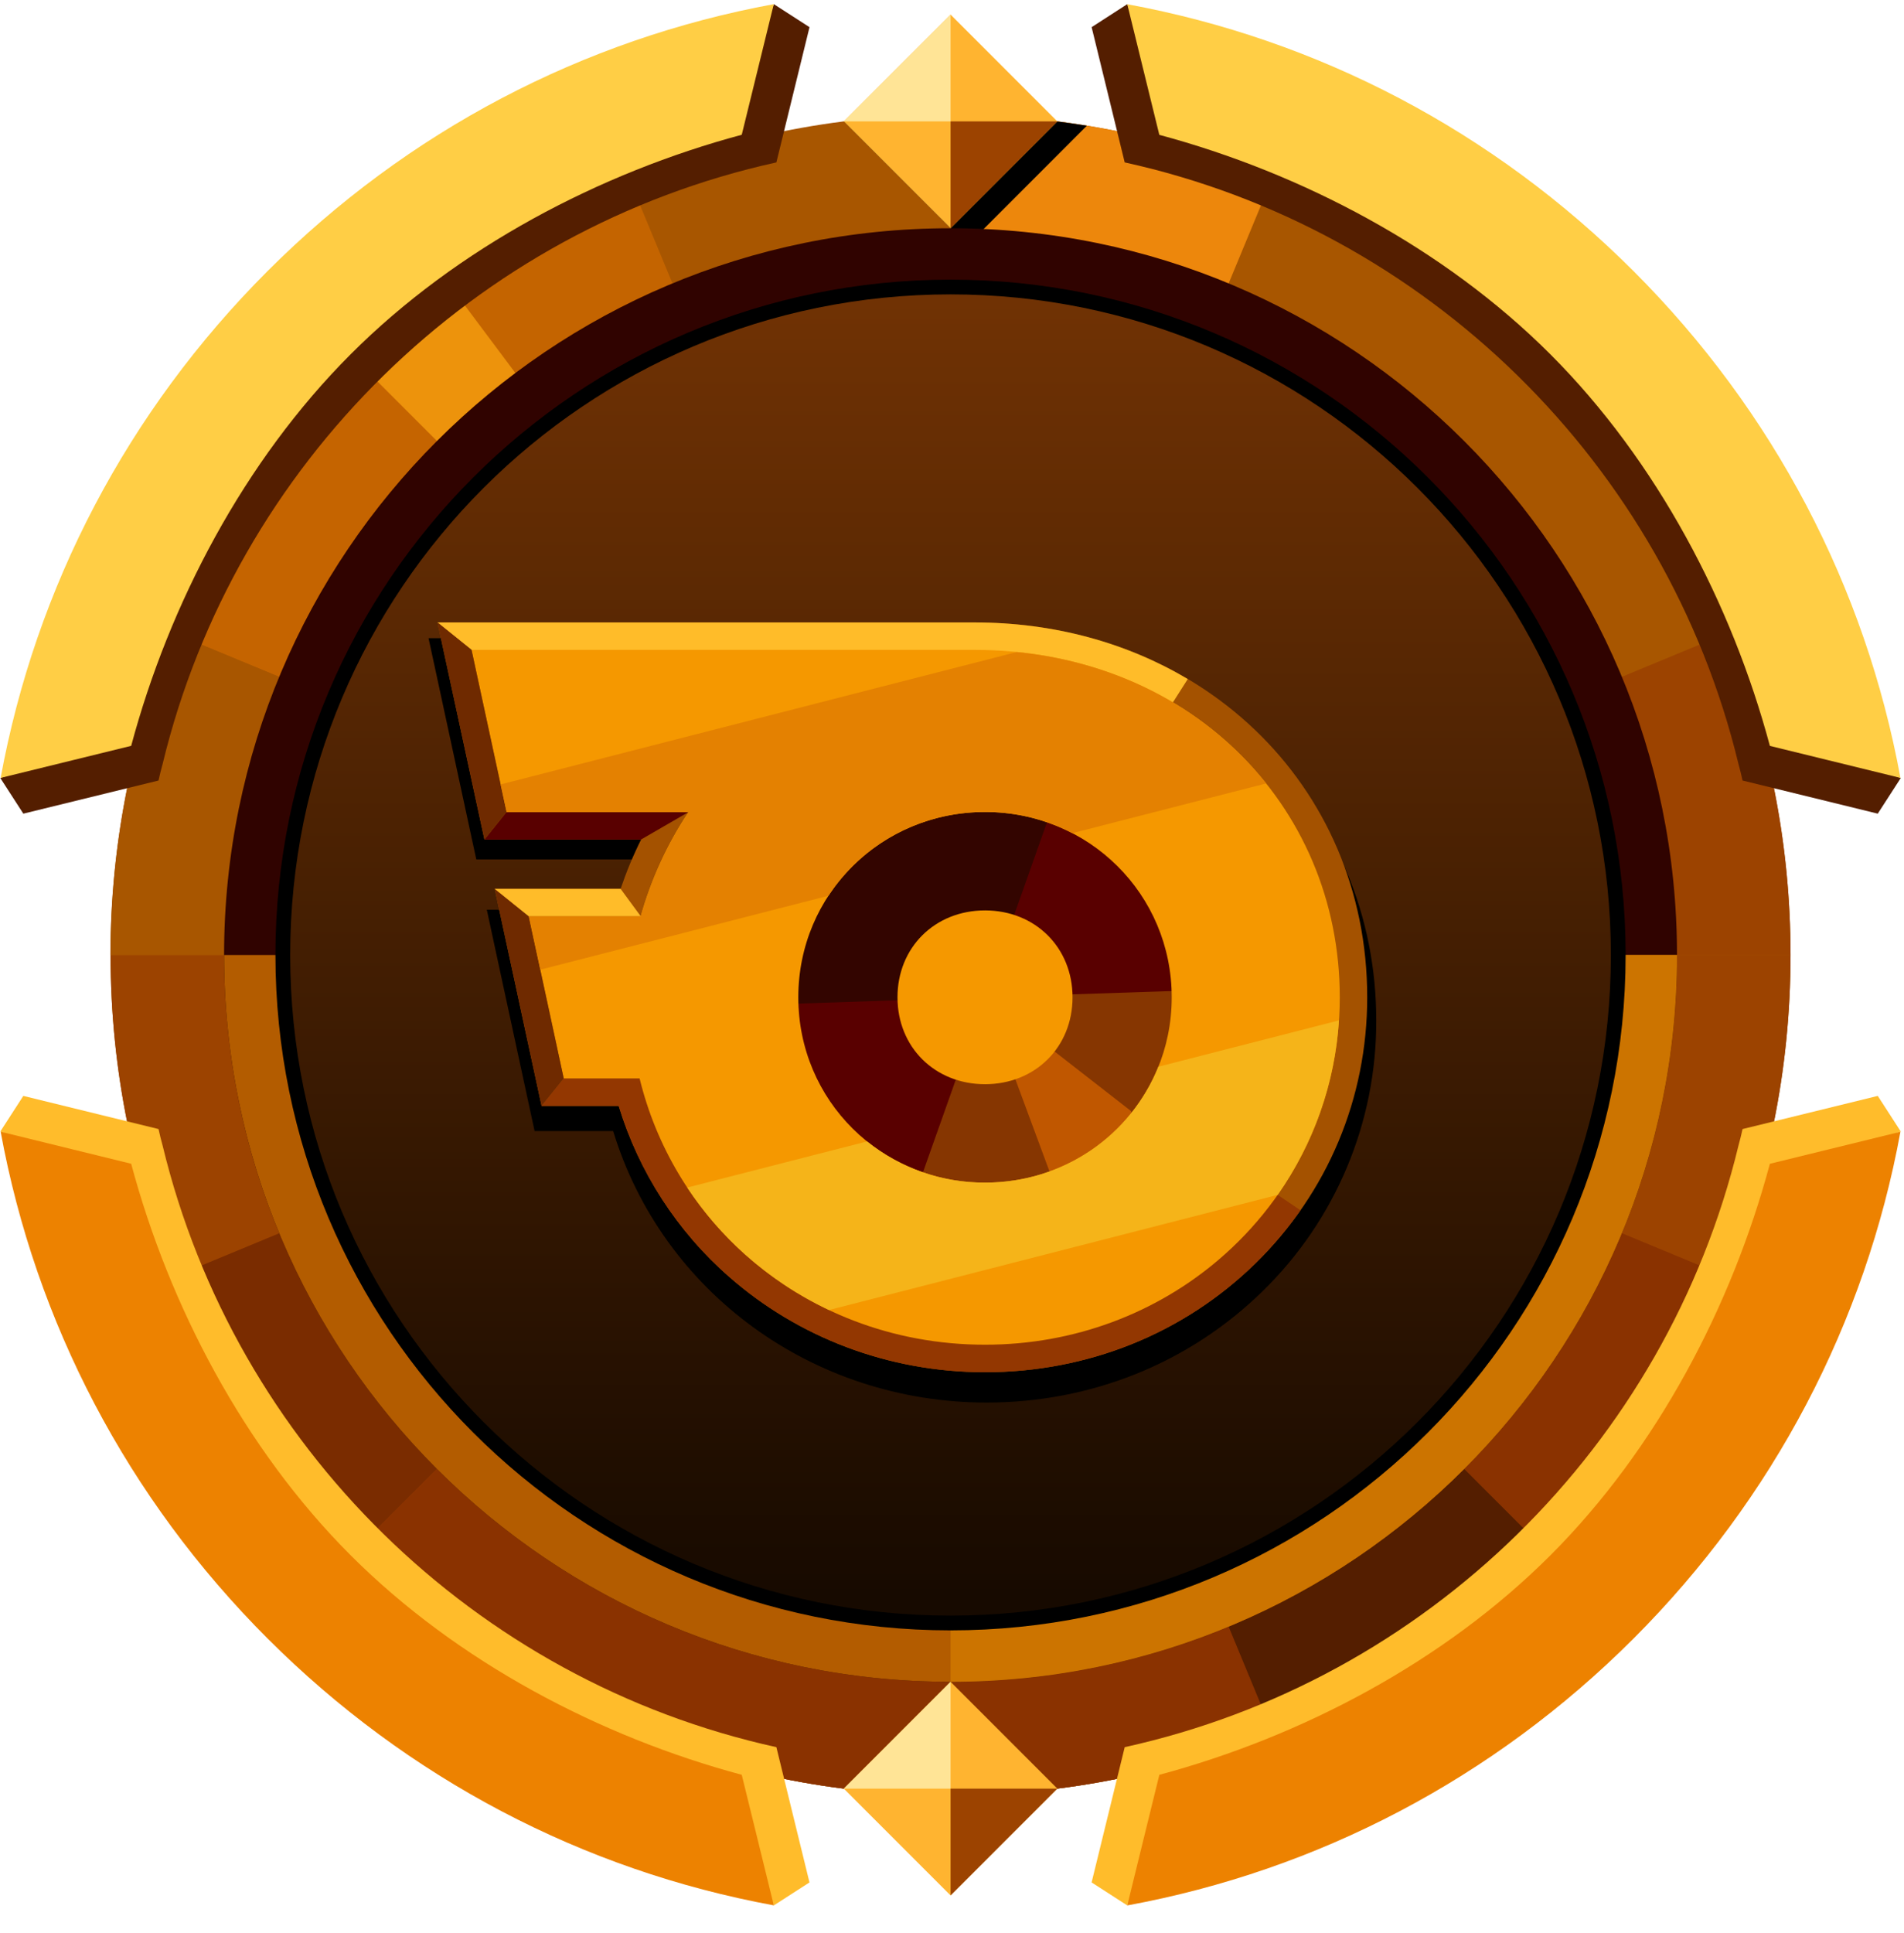 <svg width="68" height="69" viewBox="0 0 68 69" fill="none" xmlns="http://www.w3.org/2000/svg">
<path d="M33.948 64.093C50.516 64.093 63.948 50.662 63.948 34.093C63.948 17.524 50.516 4.093 33.948 4.093C17.379 4.093 3.948 17.524 3.948 34.093C3.948 50.662 17.379 64.093 33.948 64.093Z" fill="#A85600"/>
<path d="M33.948 4.093V34.093L45.432 6.371C41.791 4.862 37.889 4.088 33.948 4.093Z" fill="#ED870C"/>
<path d="M30.134 4.333L34.555 8.751L38.816 4.488C37.206 4.225 35.578 4.093 33.947 4.093C32.672 4.093 31.399 4.173 30.134 4.333Z" fill="black"/>
<path d="M33.948 34.093V64.093C17.379 64.093 3.949 50.662 3.949 34.093H33.948Z" fill="#9C4300"/>
<path d="M12.737 55.306L33.948 34.093L6.233 45.576C7.74 49.215 9.948 52.523 12.731 55.31L12.737 55.306Z" fill="#7A2C00"/>
<path d="M33.948 34.092L22.467 6.376C14.813 9.547 9.169 15.519 6.231 22.612L33.948 34.092Z" fill="#C46400"/>
<path d="M12.735 12.88L33.948 34.093H33.95L15.978 10.07C14.831 10.928 13.748 11.867 12.735 12.88Z" fill="#ED930C"/>
<path d="M6.233 22.611L33.948 34.092L12.735 12.879C9.949 15.664 7.738 18.969 6.228 22.608L6.233 22.611Z" fill="#C56400"/>
<path d="M33.948 34.093V64.093C50.516 64.093 63.948 50.662 63.948 34.093H33.948Z" fill="#9C4300"/>
<path d="M61.669 45.576L33.948 34.093L55.161 55.306C57.948 52.521 60.159 49.215 61.669 45.576Z" fill="#8A3200"/>
<path d="M61.664 22.613L33.948 34.092H63.948C63.949 30.153 63.175 26.252 61.67 22.611L61.664 22.613Z" fill="#9C4300"/>
<path d="M3.949 34.093H33.948L6.232 22.613C4.724 26.252 3.946 30.152 3.942 34.092L3.949 34.093Z" fill="#A85600"/>
<path d="M33.948 34.093V64.093C42.232 64.093 49.732 60.735 55.161 55.306L33.948 34.093Z" fill="#8A3200"/>
<path d="M45.428 61.808L33.948 34.093L55.16 55.306C52.376 58.092 49.07 60.303 45.432 61.813C45.431 61.812 45.43 61.81 45.428 61.808Z" fill="#541E00"/>
<path d="M33.948 34.093V64.093C25.663 64.093 18.164 60.735 12.735 55.306L33.948 34.093Z" fill="#8A3200"/>
<path d="M33.948 60.037C48.277 60.037 59.893 48.422 59.893 34.093C59.893 19.764 48.277 8.148 33.948 8.148C19.619 8.148 8.003 19.764 8.003 34.093C8.003 48.422 19.619 60.037 33.948 60.037Z" fill="#300300"/>
<path d="M8.003 34.093C8.003 48.422 19.619 60.038 33.948 60.038C48.276 60.038 59.892 48.422 59.892 34.093H8.003Z" fill="#B35C00"/>
<path d="M33.948 34.093V60.038C48.277 60.038 59.892 48.422 59.892 34.093H33.948Z" fill="#CC7400"/>
<path d="M33.948 58.203C47.263 58.203 58.058 47.409 58.058 34.093C58.058 20.777 47.263 9.983 33.948 9.983C20.632 9.983 9.837 20.777 9.837 34.093C9.837 47.409 20.632 58.203 33.948 58.203Z" fill="black"/>
<path d="M33.948 57.676C46.972 57.676 57.531 47.118 57.531 34.093C57.531 21.068 46.972 10.509 33.948 10.509C20.923 10.509 10.364 21.068 10.364 34.093C10.364 47.118 20.923 57.676 33.948 57.676Z" fill="url(#paint0_linear_2_79)"/>
<path d="M49.152 36.426C49.158 38.229 48.802 40.015 48.103 41.678C47.404 43.34 46.378 44.844 45.086 46.102C42.469 48.66 38.972 50.07 35.236 50.07C29.026 50.07 23.649 46.122 21.898 40.377H19.093L18.922 39.589L17.647 33.688L17.386 32.476H21.969C22.177 31.862 22.426 31.262 22.714 30.682H17.011L16.84 29.894L15.567 23.995L15.305 22.782H34.854C38.816 22.782 42.454 24.19 45.095 26.744C47.712 29.275 49.152 32.713 49.152 36.426Z" fill="black"/>
<path d="M27.636 0.148L27.225 1.349C21.456 2.954 15.925 7.549 11.675 11.798C7.426 16.047 2.817 21.588 1.212 27.362L0.01 27.773L0.833 29.047L5.662 27.864C5.706 27.66 5.755 27.463 5.808 27.273C8.394 16.57 16.944 8.169 27.728 5.798L28.911 0.97L27.636 0.148Z" fill="#541E00"/>
<path d="M9.554 9.679C4.55 14.684 1.275 20.956 0.023 27.77L4.685 26.626C6.044 21.556 8.713 16.459 12.524 12.646C16.334 8.834 21.425 6.17 26.491 4.811L27.635 0.148C20.824 1.401 14.558 4.675 9.554 9.679Z" fill="#FFCE45"/>
<path d="M40.26 0.148L40.671 1.349C46.44 2.954 51.971 7.549 56.221 11.798C60.47 16.047 65.079 21.588 66.684 27.362L67.886 27.773L67.063 29.047L62.234 27.864C62.19 27.66 62.141 27.463 62.088 27.273C59.502 16.57 50.952 8.169 40.168 5.798L38.987 0.97L40.26 0.148Z" fill="#541E00"/>
<path d="M67.873 27.77C66.621 20.955 63.346 14.683 58.341 9.679C53.336 4.676 47.071 1.403 40.26 0.151L41.404 4.814C46.47 6.173 51.563 8.841 55.371 12.649C59.18 16.457 61.851 21.557 63.21 26.628" fill="#FFCE45"/>
<path d="M40.26 68.022L40.671 66.82C46.44 65.216 51.971 60.621 56.221 56.372C60.47 52.123 65.079 46.581 66.684 40.807L67.886 40.396L67.063 39.123L62.234 40.306C62.19 40.509 62.141 40.706 62.088 40.897C59.502 51.6 50.952 60 40.168 62.372L38.986 67.201L40.26 68.022Z" fill="#FFBC2B"/>
<path d="M63.21 41.546C61.851 46.616 59.182 51.713 55.372 55.523C51.561 59.334 46.47 62 41.405 63.359L40.26 68.022C47.071 66.77 53.34 63.495 58.342 58.494C63.343 53.492 66.621 47.217 67.873 40.403L63.21 41.546Z" fill="#ED8200"/>
<path d="M27.636 68.022L27.225 66.82C21.456 65.216 15.925 60.621 11.675 56.372C7.426 52.123 2.817 46.581 1.212 40.807L0.01 40.396L0.833 39.123L5.662 40.306C5.706 40.509 5.755 40.706 5.808 40.897C8.394 51.6 16.944 60 27.728 62.372L28.91 67.201L27.636 68.022Z" fill="#FFBC2B"/>
<path d="M26.491 63.359C21.425 61.999 16.332 59.331 12.524 55.523C8.716 51.715 6.044 46.615 4.685 41.545L0.023 40.401C1.275 47.216 4.55 53.488 9.555 58.492C14.559 63.495 20.825 66.768 27.636 68.02L26.491 63.359Z" fill="#ED8200"/>
<path d="M37.762 4.334L33.949 0.521L30.135 4.334L33.949 8.147L37.762 4.334Z" fill="#FFB430"/>
<path d="M33.949 0.521L30.135 4.334H33.949V0.521Z" fill="#FFE496"/>
<path d="M37.762 4.334L33.949 8.148V4.334H37.762Z" fill="#9C4300"/>
<path d="M37.762 63.852L33.948 60.038L30.135 63.852L33.948 67.665L37.762 63.852Z" fill="#FFB430"/>
<path d="M33.949 60.038L30.135 63.852H33.949V60.038Z" fill="#FFE496"/>
<path d="M37.762 63.852L33.949 67.665V63.852H37.762Z" fill="#9C4300"/>
<path d="M48.829 35.605C48.829 39.207 47.413 42.58 44.842 45.096C42.277 47.606 38.845 48.987 35.179 48.987C31.7 48.987 28.488 47.724 26.054 45.592C24.189 43.964 22.818 41.846 22.095 39.479H19.342L17.668 31.73H22.165C22.369 31.127 22.613 30.539 22.896 29.97H17.302L15.625 22.22H34.805C42.799 22.22 48.829 27.975 48.829 35.605Z" fill="#A45200"/>
<path d="M40.514 27.233L42.42 24.242C40.252 22.955 37.655 22.221 34.805 22.221H15.625L21.845 27.233L40.514 27.233Z" fill="#FFBC29"/>
<path d="M46.445 43.205L43.31 41.09L35.179 44.878L22.843 38.498H20.133L19.341 39.48H22.095C22.818 41.847 24.189 43.965 26.054 45.593C28.489 47.723 31.7 48.987 35.179 48.987C38.845 48.987 42.277 47.607 44.842 45.097C45.434 44.517 45.97 43.883 46.445 43.205Z" fill="#933701"/>
<path d="M35.179 43.436C39.504 43.436 43.01 39.929 43.01 35.604C43.01 31.279 39.504 27.773 35.179 27.773C30.854 27.773 27.347 31.279 27.347 35.604C27.347 39.929 30.854 43.436 35.179 43.436Z" fill="#590000"/>
<path d="M37.794 28.221C36.954 27.924 36.069 27.772 35.178 27.773C30.853 27.773 27.346 31.279 27.346 35.604C27.346 35.692 27.35 35.78 27.353 35.866L35.178 35.604L37.794 28.221Z" fill="#330500"/>
<path d="M43.002 35.34L35.178 35.602L32.561 42.984C33.401 43.282 34.286 43.434 35.178 43.433C39.503 43.433 43.009 39.927 43.009 35.601C43.011 35.515 43.007 35.428 43.002 35.34Z" fill="#863601"/>
<path d="M40.39 39.661L35.179 35.604L37.474 41.797L38.581 42.659C39.442 42.242 40.22 41.671 40.876 40.975L40.39 39.661Z" fill="#C05700"/>
<path d="M38.305 35.603C38.305 37.381 36.971 38.705 35.179 38.705C33.387 38.705 32.053 37.382 32.053 35.603C32.053 33.824 33.387 32.501 35.179 32.501C36.971 32.501 38.305 33.825 38.305 35.603ZM47.849 35.603C47.849 39.366 46.178 42.712 43.516 44.977C41.295 46.868 38.384 48.005 35.179 48.005C31.855 48.005 28.859 46.791 26.614 44.785C24.748 43.12 23.433 40.927 22.843 38.497H20.133L18.883 32.709H22.883C23.255 31.387 23.831 30.131 24.591 28.988H18.09L16.84 23.2H34.802C42.389 23.2 47.849 28.698 47.849 35.603ZM41.847 35.603C41.847 31.923 38.888 28.987 35.179 28.987C31.47 28.987 28.511 31.922 28.511 35.603C28.511 39.284 31.47 42.219 35.179 42.219C38.889 42.219 41.847 39.282 41.847 35.603Z" fill="#F59800"/>
<path d="M17.668 31.731L18.883 32.71L20.133 38.498L19.341 39.48L17.668 31.731Z" fill="#6F2A00"/>
<path d="M17.668 31.731H22.164L22.884 32.71H18.883L17.668 31.731Z" fill="#FFBC29"/>
<path d="M17.3 29.97L18.091 28.988H24.593L22.895 29.97H17.3Z" fill="#590000"/>
<path d="M17.3 29.97L18.091 28.988L16.841 23.2L15.624 22.22L17.3 29.97Z" fill="#6F2A00"/>
<path d="M36.312 23.277L17.88 28.003L18.093 28.989H24.595C23.835 30.132 23.258 31.388 22.886 32.71H18.886L19.298 34.616L29.59 31.977C30.775 30.171 32.827 28.986 35.181 28.986C36.266 28.984 37.336 29.243 38.299 29.743L45.22 27.968C43.169 25.398 40.05 23.648 36.312 23.277Z" fill="#E48101"/>
<path d="M47.819 36.427L41.37 38.081C40.39 40.517 38.003 42.219 35.179 42.219C33.648 42.225 32.161 41.706 30.967 40.748L24.544 42.395C25.128 43.278 25.824 44.082 26.613 44.787C27.51 45.587 28.517 46.253 29.604 46.767L45.629 42.657C46.918 40.822 47.676 38.666 47.819 36.427Z" fill="#F5B419"/>
<defs>
<linearGradient id="paint0_linear_2_79" x1="33.948" y1="10.777" x2="33.948" y2="56.967" gradientUnits="userSpaceOnUse">
<stop stop-color="#703204"/>
<stop offset="1" stop-color="#170A00"/>
</linearGradient>
</defs>
</svg>
